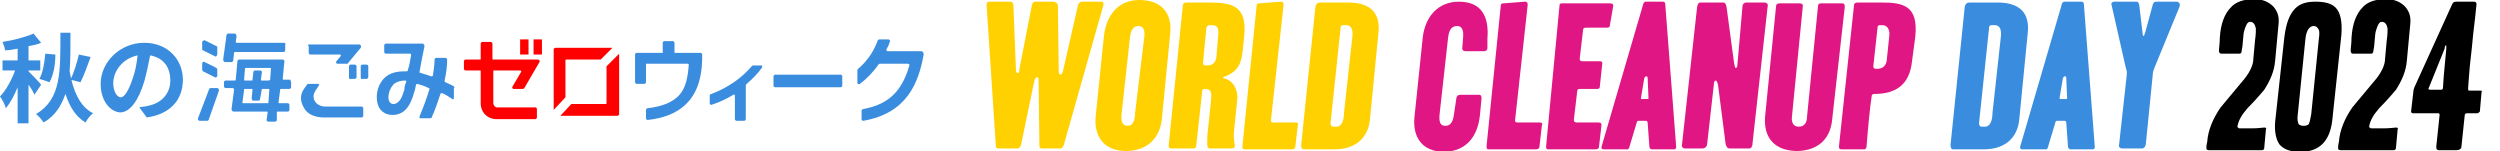 <?xml version="1.0" encoding="utf-8"?>
<!-- Generator: Adobe Illustrator 28.0.0, SVG Export Plug-In . SVG Version: 6.00 Build 0)  -->
<svg version="1.1" id="レイヤー_1" xmlns="http://www.w3.org/2000/svg" xmlns:xlink="http://www.w3.org/1999/xlink" x="0px"
	 y="0px" viewBox="0 0 298 18" style="enable-background:new 0 0 298 18;" xml:space="preserve">
<style type="text/css">
	.st0{fill:#3A8DDE;}
	.st1{fill:#FF0000;}
	.st2{fill:#FFD100;}
	.st3{fill:#DF1683;}
</style>
<g>
	<g>
		<path class="st0" d="M4.1,11.3C4,11,3.7,10.5,3.4,10.1v4.6H2.1v-4.3c-0.4,1-0.9,1.9-1.4,2.5c-0.1-0.4-0.4-1-0.7-1.4
			c0.7-0.7,1.4-2,1.8-3.1H0.3V7.2h1.8V5.8C1.6,5.9,1.1,6,0.6,6C0.6,5.7,0.4,5.3,0.3,5C1.6,4.8,3.1,4.4,4,4l0.9,1.1
			c-0.4,0.2-1,0.3-1.5,0.4v1.7h1.4v1.2H3.4v0.1c0.3,0.3,1.3,1.3,1.5,1.6L4.1,11.3z M8.4,4c0,1.7,0,3.2-0.1,4.5
			c0.4,2.3,1.2,4.2,2.8,5c-0.3,0.2-0.7,0.7-0.9,1.1c-1.2-0.7-1.9-1.9-2.4-3.4c-0.5,1.4-1.2,2.6-2.6,3.4c-0.2-0.3-0.6-0.8-0.9-1
			c3-1.8,2.9-5,2.9-9.7H8.4z M4.7,9.4c0.4-0.7,0.6-1.9,0.7-3l1.2,0.1c0,1.2-0.2,2.4-0.7,3.3L4.7,9.4z M10.8,6.8
			C10.4,7.9,10,9,9.6,9.8L8.4,9.5c0.4-0.8,0.8-2.1,1-3L10.8,6.8z"/>
		<path class="st0" d="M16.6,12.8c0.4-0.1,0.8-0.1,1.1-0.2c1.5-0.3,2.6-1.4,2.6-3c0-1.6-0.8-2.7-2.4-3c-0.2,1-0.4,2-0.7,3.1
			c-0.7,2.3-1.7,3.7-2.9,3.7C13.1,13.3,12,12,12,10c0-2.6,2.3-4.9,5.2-4.9c2.8,0,4.6,2,4.6,4.4c0,2.4-1.5,4.1-4.3,4.5L16.6,12.8z
			 M15.8,9.4c0.3-0.8,0.5-1.8,0.6-2.8c-1.9,0.4-2.9,2-2.9,3.3c0,1.1,0.5,1.7,0.9,1.7C14.8,11.6,15.3,10.9,15.8,9.4z"/>
	</g>
	<g>
		<path class="st0" d="M105.8,6.1h4c0.2,0,0.3,0.2,0.3,0.4c-0.6,3.4-2,7-7.2,7.9c-0.1,0-0.2-0.1-0.2-0.2v-1c0-0.1,0.1-0.2,0.2-0.2
			c2.6-0.5,4.5-1.7,5.5-5.2c0-0.1,0-0.2-0.2-0.2h-3.3c-0.1,0-0.1,0-0.2,0.1c-0.6,0.9-1.4,1.7-2.2,2.3c-0.1,0.1-0.3,0-0.3-0.1V8.4
			c0-0.1,0-0.1,0.1-0.2c0.8-0.7,1.7-1.7,2.3-3.3c0-0.1,0.1-0.2,0.2-0.2l1.1,0c0.1,0,0.2,0.1,0.2,0.2c-0.1,0.3-0.2,0.6-0.4,0.9
			C105.6,6,105.7,6.1,105.8,6.1"/>
		<path class="st0" d="M100.4,10.2c0,0.1-0.1,0.2-0.2,0.2h-7.8c-0.1,0-0.2-0.1-0.2-0.2V9.1c0-0.1,0.1-0.2,0.2-0.2h7.8
			c0.1,0,0.2,0.1,0.2,0.2V10.2z"/>
		<path class="st0" d="M90.8,8.1C90.3,8.8,89.7,9.4,89,10c-0.1,0.1-0.1,0.1-0.1,0.2v4c0,0.1-0.1,0.2-0.2,0.2h-0.9
			c-0.1,0-0.2-0.1-0.2-0.2v-2.8c0-0.1-0.1-0.2-0.2-0.1c-0.8,0.5-1.7,0.9-2.6,1.2c-0.1,0-0.2-0.1-0.2-0.2v-0.9c0-0.1,0.1-0.2,0.2-0.2
			c2.1-0.8,3.7-2,4.8-3.3c0.1-0.1,0.1-0.1,0.2-0.1h1.1C90.8,7.8,90.9,8,90.8,8.1"/>
		<path class="st0" d="M83.5,6.3c0.1,0,0.2,0.1,0.2,0.2l0,0.6c-0.1,5-2.9,6.8-6.5,7.2c-0.1,0-0.2-0.1-0.2-0.2v-1
			c0-0.1,0.1-0.2,0.2-0.2c1.7-0.2,3-0.7,3.8-1.6c0.7-0.8,1-2,1.1-3.6c0-0.1-0.1-0.1-0.1-0.1h-5C77,7.6,77,7.7,77,7.7l0,2.1
			c0,0.1-0.1,0.2-0.2,0.2h-0.9c-0.1,0-0.2-0.1-0.2-0.2V6.5c0-0.1,0.1-0.2,0.2-0.2h3.1V5.1c0-0.1,0.1-0.2,0.2-0.2h1
			c0.1,0,0.2,0.1,0.2,0.2v1.2H83.5z"/>
		<path class="st1" d="M73.8,6.4v7.2c0,0.1-0.1,0.2-0.2,0.2h-6.8l1.3-1.4h4.1c0.1,0,0.1-0.1,0.1-0.1V7.9L73.8,6.4z M67.4,11.6V7.2
			c0-0.1,0.1-0.1,0.1-0.1h4.1L73,5.7h-6.8c-0.1,0-0.2,0.1-0.2,0.2v7.2L67.4,11.6z"/>
		<path class="st1" d="M62,4.7h1v1.8h-1V4.7z M63.6,4.7h1v1.8h-1V4.7z M58.8,12.3V8.5c0-0.1,0-0.1,0.1-0.1H62c0.1,0,0.2,0.1,0.1,0.2
			l-1,1.7c-0.1,0.1,0,0.3,0.1,0.3h1.1c0.1,0,0.2-0.1,0.2-0.1l1.8-3.1c0.1-0.1,0-0.3-0.2-0.3h-5.3c-0.1,0-0.1,0-0.1-0.1V5.2
			c0-0.1-0.1-0.2-0.2-0.2h-1c-0.1,0-0.2,0.1-0.2,0.2V7c0,0.1,0,0.1-0.1,0.1h-1.7c-0.1,0-0.2,0.1-0.2,0.2v0.9c0,0.1,0.1,0.2,0.2,0.2
			h1.7c0.1,0,0.1,0,0.1,0.1v3.8c0,1.1,0.8,1.9,1.9,1.9h4.6c0.1,0,0.2-0.1,0.2-0.2V13c0-0.1-0.1-0.2-0.2-0.2l-4.6,0
			C59,12.8,58.8,12.5,58.8,12.3"/>
		<path class="st0" d="M54.1,10.3c-0.3-0.2-0.6-0.3-1-0.5c-0.1,0-0.1-0.1-0.1-0.2c0.2-0.9,0.3-1.7,0.3-2.5c0-0.1-0.1-0.2-0.2-0.2
			h-1.1c-0.1,0-0.2,0.1-0.2,0.2c0,0.6-0.1,1.3-0.2,1.9c0,0.1-0.1,0.1-0.2,0.1c-0.5-0.2-1-0.3-1.5-0.5C50,8.7,50,8.6,50,8.6
			c0.2-1.1,0.4-2.2,0.6-3.1c0-0.1-0.1-0.3-0.2-0.3h-4.4c-0.1,0-0.2,0.1-0.2,0.2v0.8c0,0.1,0.1,0.2,0.2,0.2h2.9C49,6.4,49,6.5,49,6.6
			c-0.1,0.6-0.2,1.2-0.4,1.8c0,0.1-0.1,0.1-0.1,0.1c-0.1,0-0.2,0-0.2,0c0,0,0,0-0.1,0v0c-1.6,0-2.5,0.6-3,1.7
			c-0.4,0.9-0.4,2.1,0.1,2.8c0.4,0.5,0.9,0.7,1.5,0.7c1.3,0,2.1-0.9,2.6-2.8c0.1-0.2,0.1-0.5,0.2-0.8c0-0.1,0.1-0.1,0.1-0.1
			c0.5,0.1,1,0.3,1.4,0.5c0.1,0,0.1,0.1,0.1,0.1c-0.3,1-0.7,2.1-1.2,3.3c0,0.1,0,0.2,0.1,0.2h1.2c0.1,0,0.2-0.1,0.2-0.2
			c0.4-0.9,0.7-1.8,1-2.7c0-0.1,0.1-0.1,0.2-0.1c0.5,0.2,0.9,0.5,1.2,0.7c0.1,0.1,0.2,0,0.2-0.1v-1.2C54.2,10.4,54.2,10.4,54.1,10.3
			 M48.3,9.6c0.1,0,0.2,0.1,0.1,0.2c-0.1,0.2-0.2,0.6-0.2,0.9c-0.2,0.6-0.3,0.9-0.5,1.2c-0.6,0.8-1.4,0.6-1.4-0.3
			c0-0.6,0.3-1.2,0.5-1.4C46.9,10,47.4,9.6,48.3,9.6"/>
		<path class="st0" d="M36.9,5.3h5.9c0.2,0,0.3,0.2,0.2,0.4l-1.5,1.8c0,0.1-0.1,0.1-0.2,0.1h-1.1c-0.1,0-0.2-0.2-0.1-0.3l0.5-0.6
			c0.1-0.1,0-0.2-0.1-0.2h-3.5c-0.1,0-0.2-0.1-0.2-0.2V5.5C36.6,5.4,36.7,5.3,36.9,5.3 M41.6,9.2V7.9c0-0.1,0.1-0.2,0.2-0.2h0.5
			c0.1,0,0.2,0.1,0.2,0.2v1.3c0,0.1-0.1,0.2-0.2,0.2h-0.5C41.7,9.5,41.6,9.4,41.6,9.2 M43,9.2V7.9c0-0.1,0.1-0.2,0.2-0.2h0.5
			c0.1,0,0.2,0.1,0.2,0.2v1.3c0,0.1-0.1,0.2-0.2,0.2h-0.5C43.1,9.5,43,9.4,43,9.2 M38.8,12.7c-1.1,0-1.7-0.9-1.3-1.7
			c0.2-0.4,0.4-0.6,0.5-0.8c0.1-0.1,0-0.2-0.1-0.2h-1.1c-0.1,0-0.2,0-0.2,0.1c-0.1,0.1-0.2,0.3-0.3,0.4c-0.6,0.8-0.5,1.6-0.1,2.3
			c0.4,0.8,1.3,1.2,2.4,1.2h4.5c0.1,0,0.2-0.1,0.2-0.2v-0.9c0-0.1-0.1-0.2-0.2-0.2L38.8,12.7z"/>
		<path class="st0" d="M25.6,6.7L24.2,6c-0.1,0-0.1-0.1-0.1-0.2V5c0-0.1,0.2-0.2,0.3-0.2l1.4,0.7c0.1,0,0.1,0.1,0.1,0.2v0.7
			C25.9,6.7,25.7,6.8,25.6,6.7 M25.9,9V8.3c0-0.1-0.1-0.2-0.1-0.2l-1.4-0.7c-0.1-0.1-0.3,0-0.3,0.2v0.7c0,0.1,0.1,0.2,0.1,0.2
			l1.4,0.7C25.7,9.3,25.9,9.2,25.9,9 M25.9,10.5h-0.8c-0.1,0-0.2,0.1-0.2,0.2l-1.3,3.4c0,0.1,0,0.3,0.2,0.3h0.9
			c0.1,0,0.2-0.1,0.2-0.2l1.2-3.4C26.1,10.6,26,10.5,25.9,10.5 M33.8,5.1h-5.6c-0.1,0-0.1-0.1-0.1-0.1l0.1-0.7
			c0-0.1-0.1-0.3-0.2-0.3h-0.8c-0.1,0-0.2,0.1-0.2,0.2l-0.4,2.9c0,0.1,0.1,0.3,0.2,0.3h0.8c0.1,0,0.2-0.1,0.2-0.2l0.1-0.9
			c0-0.1,0.1-0.1,0.1-0.1h5.8c0.1,0,0.2-0.1,0.2-0.2V5.3C34.1,5.2,34,5.1,33.8,5.1 M34.7,9.8v0.6c0,0.1-0.1,0.2-0.2,0.2h-1
			c-0.1,0-0.1,0-0.1,0.1l-0.2,1.5c0,0.1,0,0.1,0.1,0.1h1c0.1,0,0.2,0.1,0.2,0.2v0.6c0,0.1-0.1,0.2-0.2,0.2h-1.2
			c-0.1,0-0.1,0-0.1,0.1L33,14.3c0,0.1-0.1,0.2-0.2,0.2h-0.8c-0.1,0-0.3-0.1-0.2-0.3l0.1-0.8c0-0.1,0-0.1-0.1-0.1h-3.9
			c-0.2,0-0.3-0.1-0.3-0.3l0.3-2.3c0-0.1-0.1-0.2-0.1-0.2h-0.9c-0.1,0-0.2-0.1-0.2-0.2V9.8c0-0.1,0.1-0.2,0.2-0.2h1.1
			c0.1,0,0.1-0.1,0.1-0.1l0.2-2.2c0-0.1,0.1-0.2,0.2-0.2h5.2c0.1,0,0.2,0.1,0.2,0.2l-0.2,2.1c0,0.1,0.1,0.1,0.1,0.1h0.8
			C34.6,9.6,34.7,9.7,34.7,9.8 M32.1,10.7c0-0.1,0-0.1-0.1-0.1h-0.7c-0.1,0-0.1,0-0.1,0.1L31,11.8c0,0.1-0.1,0.2-0.2,0.2h-0.6
			c-0.1,0-0.2-0.1-0.2-0.3l0.1-1c0-0.1,0-0.1-0.1-0.1h-0.8c-0.1,0-0.1,0-0.1,0.1l-0.2,1.5c0,0.1,0,0.1,0.1,0.1h2.9
			c0.1,0,0.1,0,0.1-0.1L32.1,10.7z M32.2,9.5l0.1-1.3c0-0.1,0-0.1-0.1-0.1h-2.9c-0.1,0-0.1,0-0.1,0.1l-0.1,1.3c0,0.1,0,0.1,0.1,0.1
			h0.8c0.1,0,0.1,0,0.1-0.1l0.1-0.9c0-0.1,0.1-0.2,0.2-0.2h0.6c0.1,0,0.3,0.1,0.2,0.3l-0.1,0.8c0,0.1,0,0.1,0.1,0.1h0.7
			C32.2,9.6,32.2,9.5,32.2,9.5"/>
	</g>
</g>
<path class="st2" d="M126.8,17.3c-0.1,0.2-0.2,0.4-0.4,0.4h-2.2c-0.2,0-0.3-0.1-0.3-0.3l-0.1-7.8c0-0.4-0.1-0.4-0.2-0.4
	c-0.1,0-0.2,0.1-0.3,0.4l-1.6,7.7c-0.1,0.2-0.2,0.4-0.4,0.4h-2.3c-0.2,0-0.3-0.1-0.3-0.4l-1.1-16.7c0-0.3,0.1-0.4,0.4-0.4h2.4
	c0.3,0,0.4,0.2,0.4,0.5l0.3,7.6c0,0.2,0,0.4,0.2,0.4c0.2,0,0.2-0.1,0.2-0.4l1.5-7.7c0.1-0.3,0.2-0.4,0.4-0.4h2.1
	c0.3,0,0.6,0.2,0.6,0.5l0.1,7.8c0,0.3,0.1,0.4,0.2,0.4c0.1,0,0.2-0.1,0.3-0.4l1.8-7.9c0.1-0.3,0.3-0.4,0.5-0.4h2.3
	c0.2,0,0.3,0.2,0.2,0.5L126.8,17.3z"/>
<path class="st2" d="M138.5,14.1c-0.2,2.3-1.7,3.9-4.3,3.9c-2.8,0-3.8-2-3.6-4.1l1-9.7c0.3-2.4,1.7-4.2,4.2-4.2
	c2.6,0,3.9,1.5,3.7,3.9L138.5,14.1z M136.4,4.4c0.1-0.8-0.1-1.3-0.7-1.3c-0.7,0-0.9,0.6-1,1.3l-1,9.1c-0.1,0.8,0,1.5,0.7,1.5
	c0.7,0,0.9-0.8,0.9-1.5L136.4,4.4z"/>
<path class="st2" d="M141,0.6c0-0.2,0.2-0.3,0.4-0.3c0.6,0,1.6,0,2.8,0c2.8,0,4.5,0.5,4.1,4.1l-0.2,1.9c-0.2,1.7-0.9,2.4-2.3,2.9
	l0,0.1c1.4,0.3,1.7,1.6,1.7,2.4l-0.4,3.9c-0.1,1.1,0.1,1.6,0.1,1.8c0,0.2-0.2,0.3-0.5,0.3h-2.5c-0.2,0-0.3-0.2-0.3-0.5
	c0-0.6,0-1.2,0.1-1.8l0.3-2.9c0.1-1.2,0.3-1.9-0.7-1.9c-0.2,0-0.3,0.1-0.3,0.3l-0.7,6.4c0,0.2-0.1,0.4-0.3,0.4c-0.5,0-1.6,0-2.7,0
	c-0.2,0-0.3-0.1-0.3-0.3L141,0.6z M145.2,4.3c0.1-0.8,0-1.3-0.7-1.3h-0.3c-0.2,0-0.3,0.1-0.4,0.3l-0.4,4.2c0,0.2,0.1,0.3,0.3,0.3
	h0.2c0.6,0,1-0.3,1.1-1L145.2,4.3z"/>
<path class="st2" d="M152.7,0.2c0.2,0,0.3,0.1,0.3,0.4l-1.5,13.7c0,0.2,0,0.3,0.3,0.3h2.6c0.3,0,0.4,0.1,0.3,0.3l-0.3,2.6
	c0,0.2-0.2,0.3-0.4,0.3h-5.7c-0.2,0-0.2-0.2-0.2-0.4l1.7-16.8c0-0.1,0.1-0.2,0.3-0.2L152.7,0.2z"/>
<path class="st2" d="M156.8,0.8c0.1-0.4,0.3-0.5,0.6-0.5h3.3c2.6,0,3.9,1.2,3.6,3.7l-1,10.2c-0.2,2.3-1.8,3.6-4.2,3.6h-3.7
	c-0.2,0-0.3-0.2-0.3-0.5L156.8,0.8z M158.6,14.7c0,0.2,0.1,0.4,0.3,0.4h0.4c0.7,0,0.9-0.9,0.9-1.6l1-9.1c0.1-0.8-0.1-1.4-0.7-1.4
	h-0.4c-0.2,0-0.3,0.1-0.3,0.3L158.6,14.7z"/>
<path class="st3" d="M177.3,5.7c0,0.2-0.1,0.4-0.4,0.4l-2.2,0c-0.2,0-0.4-0.1-0.4-0.3l0.1-1.3c0.1-1-0.2-1.4-0.7-1.4
	c-0.7,0-1,0.5-1.1,1.5l-1,9c-0.1,1,0.1,1.4,0.7,1.4c0.6,0,0.9-0.5,1-1.3l0.3-2c0-0.2,0.2-0.4,0.4-0.4l2.3,0c0.2,0,0.3,0.1,0.3,0.4
	l-0.2,2.1c-0.3,2.6-1.7,4.2-4.2,4.3c-2.9,0-3.8-2-3.6-4.1l1-9.6c0.3-2.4,1.8-4.2,4.3-4.2c2.8,0,3.6,1.9,3.4,4.4L177.3,5.7z"/>
<path class="st3" d="M181.8,0.2c0.2,0,0.3,0.1,0.3,0.4l-1.5,13.7c0,0.2,0,0.3,0.3,0.3h2.6c0.3,0,0.4,0.1,0.3,0.3l-0.3,2.6
	c0,0.2-0.2,0.3-0.4,0.3h-5.7c-0.2,0-0.2-0.2-0.2-0.4l1.7-16.8c0-0.1,0.1-0.2,0.3-0.2L181.8,0.2z"/>
<path class="st3" d="M191.9,3c0,0.2-0.1,0.3-0.3,0.3h-2.6c-0.2,0-0.3,0.1-0.3,0.3l-0.4,3.4c0,0.2,0.1,0.3,0.3,0.3h2.1
	c0.2,0,0.3,0.1,0.3,0.2l-0.3,2.8c0,0.2-0.1,0.3-0.3,0.3h-2.1c-0.2,0-0.3,0.1-0.3,0.3l-0.4,3.4c0,0.2,0.1,0.3,0.4,0.3h2.5
	c0.3,0,0.4,0.1,0.4,0.3l-0.3,2.6c0,0.2-0.2,0.3-0.4,0.3l-5.7,0c-0.2,0-0.2-0.2-0.2-0.4l1.6-16.8c0-0.1,0.1-0.2,0.3-0.2h5.7
	c0.3,0,0.4,0.1,0.4,0.3L191.9,3z"/>
<path class="st3" d="M199.8,17.5c0,0.2-0.1,0.3-0.2,0.3h-2.7c-0.2,0-0.3-0.2-0.3-0.4l-0.2-2.8c0-0.1-0.1-0.2-0.2-0.2h-0.9
	c-0.1,0-0.2,0.1-0.2,0.2l-0.9,3c-0.1,0.2-0.1,0.2-0.2,0.2h-2.8c-0.3,0-0.3-0.1-0.3-0.3l5-17.1c0.1-0.1,0.1-0.2,0.3-0.2h2
	c0.2,0,0.3,0.1,0.3,0.3L199.8,17.5z M195.6,11.7c0,0.1,0,0.1,0.1,0.1h0.7c0.1,0,0.1,0,0.1-0.1l-0.1-2.4c0-0.2-0.1-0.2-0.2-0.2
	c-0.1,0-0.1,0.1-0.2,0.2L195.6,11.7z"/>
<path class="st3" d="M208.9,17.1c0,0.4-0.2,0.6-0.4,0.6h-2.3c-0.3,0-0.4-0.2-0.5-0.5l-0.9-7c-0.1-0.5-0.2-0.6-0.3-0.6
	c-0.1,0-0.2,0.2-0.2,0.4l-0.8,7.1c0,0.3-0.2,0.6-0.6,0.6h-2c-0.3,0-0.5-0.2-0.4-0.5l1.8-16.4c0.1-0.4,0.2-0.5,0.4-0.5l2.7,0
	c0.2,0,0.3,0.1,0.4,0.5l0.9,6.7c0.1,0.4,0.1,0.6,0.2,0.6c0.1,0,0.2-0.1,0.2-0.4l0.6-6.9c0-0.3,0.2-0.5,0.5-0.5c0.5,0,1.2,0,2.1,0
	c0.3,0,0.5,0.2,0.4,0.5L208.9,17.1z"/>
<path class="st3" d="M218.4,14.2c-0.2,2.3-1.6,3.7-4.1,3.8c-2.8,0-4.1-1.6-3.9-4.1l1.3-13.1c0-0.3,0.2-0.4,0.4-0.4h2.4
	c0.3,0,0.4,0.1,0.4,0.3l-1.3,13.2c-0.1,0.7,0.2,1.2,0.8,1.2c0.7,0,1-0.5,1-1.2l1.3-13.1c0-0.3,0.1-0.4,0.4-0.4c1.5,0,2.3,0,2.5,0
	c0.2,0,0.3,0.1,0.3,0.4L218.4,14.2z"/>
<path class="st3" d="M227.9,7.4c-0.3,2.6-1.8,3.8-4.5,3.8c-0.2,0-0.3,0.1-0.3,0.3c-0.2,1.3-0.4,3.3-0.6,5.9c0,0.2-0.1,0.4-0.3,0.4
	c-0.5,0-1.6,0-2.7,0c-0.2,0-0.3-0.1-0.3-0.3L221,0.6c0-0.2,0.2-0.3,0.4-0.3c0.6,0,1.6,0,2.8,0c2.6,0,4.5,0.3,4.1,4.1L227.9,7.4z
	 M225.2,4.3c0.1-0.7-0.2-1.3-0.8-1.3h-0.3c-0.2,0-0.3,0.1-0.3,0.3l-0.5,4.6c0,0.2,0.1,0.3,0.3,0.3h0.2c0.4,0,1-0.2,1.1-1L225.2,4.3z
	"/>
<path class="st0" d="M234.2,0.8c0.1-0.4,0.3-0.5,0.6-0.5h3.3c2.6,0,3.9,1.2,3.6,3.7l-1,10.2c-0.2,2.3-1.8,3.6-4.2,3.6h-3.7
	c-0.2,0-0.3-0.2-0.3-0.5L234.2,0.8z M235.9,14.7c0,0.2,0.1,0.4,0.3,0.4h0.4c0.7,0,0.9-0.9,0.9-1.6l1-9.1c0.1-0.8-0.1-1.4-0.7-1.4
	h-0.4c-0.2,0-0.3,0.1-0.3,0.3L235.9,14.7z"/>
<path class="st0" d="M249.7,17.5c0,0.2-0.1,0.3-0.2,0.3h-2.7c-0.2,0-0.3-0.2-0.3-0.4l-0.2-2.8c0-0.1-0.1-0.2-0.2-0.2h-0.9
	c-0.1,0-0.2,0.1-0.2,0.2l-0.9,3c-0.1,0.2-0.1,0.2-0.2,0.2h-2.8c-0.3,0-0.3-0.1-0.3-0.3l5-17.1c0.1-0.1,0.1-0.2,0.3-0.2h2
	c0.2,0,0.3,0.1,0.3,0.3L249.7,17.5z M245.5,11.7c0,0.1,0,0.1,0.1,0.1h0.7c0.1,0,0.1,0,0.1-0.1l-0.1-2.4c0-0.2-0.1-0.2-0.2-0.2
	c-0.1,0-0.1,0.1-0.2,0.2L245.5,11.7z"/>
<path class="st0" d="M256.8,8.1c-0.1,0.3-0.2,0.5-0.2,0.9l-0.8,8c0,0.4-0.2,0.7-0.5,0.7H253c-0.3,0-0.5-0.2-0.4-0.5l0.9-8.2
	c0-0.2,0.1-0.4-0.1-0.9l-1.7-7.5c-0.1-0.2,0.1-0.4,0.3-0.4h2.6c0.3,0,0.3,0.1,0.4,0.4l0.4,3.4c0,0.2,0.1,0.3,0.1,0.3
	c0.1,0,0.1-0.2,0.2-0.4l0.9-3.3c0.1-0.4,0.3-0.4,0.5-0.4h2.3c0.4,0,0.5,0.3,0.4,0.6L256.8,8.1z"/>
<g>
	<path d="M271.2,7.2c-0.1,1.3-0.6,2.4-1.3,3.5c-0.2,0.2-0.8,1-2,2.2c-0.7,0.8-1.1,1.5-1.2,2.2c0,0.1,0.1,0.1,0.2,0.2
		c0.4,0,0.9,0,1.5,0c0.8,0,1.4-0.1,1.5-0.1c0.2,0,0.3,0.1,0.2,0.2l-0.2,2.2c0,0.2-0.1,0.3-0.3,0.3l-6.3,0c-0.2,0-0.3-0.1-0.3-0.2
		c0-0.2,0-0.4,0.1-0.8c0.1-1.4,0.7-2.8,1.6-4.1c0.1-0.1,0.9-1.1,2.5-3c0.9-1,1.4-2,1.4-2.8l0.2-2.2c0.1-0.7,0.1-1.1,0.1-1.4
		c-0.1-0.5-0.3-0.8-0.7-0.8c-0.3,0-0.5,0.4-0.7,1.1c-0.1,0.3-0.1,0.9-0.2,1.8l-0.1,0.6c0,0.2-0.1,0.3-0.3,0.3c-0.2,0-0.8,0-2.1,0
		c-0.2,0-0.3-0.1-0.3-0.4c0-0.3,0.1-0.8,0.1-1.5c0.1-1.7,0.6-2.9,1.3-3.6c0.6-0.7,1.6-1,2.8-1c1,0,1.7,0.3,2.3,0.9
		c0.5,0.6,0.7,1.2,0.6,2.1L271.2,7.2z"/>
	<path d="M278,14.4c-0.3,2.4-1.5,3.7-3.8,3.7c-1.2,0-2-0.3-2.5-0.9c-0.4-0.6-0.6-1.5-0.5-2.7l1.1-10.1c0.2-1.6,0.6-2.7,1.3-3.4
		c0.6-0.6,1.4-0.8,2.4-0.8c1.1,0,1.9,0.2,2.4,0.7c0.6,0.6,0.8,1.7,0.7,3.2L278,14.4z M275.5,13.6l0.9-8.9c0.1-0.7,0.1-1.1-0.1-1.3
		c-0.1-0.2-0.3-0.3-0.5-0.3c-0.5,0-0.9,0.5-1,1.6l-0.9,8.9c-0.1,0.6,0,1,0.1,1.2c0.1,0.1,0.3,0.2,0.6,0.2c0.3,0,0.5-0.1,0.6-0.2
		C275.3,14.6,275.4,14.2,275.5,13.6z"/>
	<path d="M286.9,7.2c-0.1,1.3-0.6,2.4-1.3,3.5c-0.2,0.2-0.8,1-2,2.2c-0.7,0.8-1.1,1.5-1.2,2.2c0,0.1,0.1,0.1,0.2,0.2
		c0.4,0,0.9,0,1.5,0c0.8,0,1.4-0.1,1.5-0.1c0.2,0,0.3,0.1,0.2,0.2l-0.2,2.2c0,0.2-0.1,0.3-0.3,0.3l-6.3,0c-0.2,0-0.3-0.1-0.3-0.2
		c0-0.2,0-0.4,0.1-0.8c0.1-1.4,0.7-2.8,1.6-4.1c0.1-0.1,0.9-1.1,2.5-3c0.9-1,1.4-2,1.4-2.8l0.2-2.2c0.1-0.7,0.1-1.1,0.1-1.4
		c-0.1-0.5-0.3-0.8-0.7-0.8c-0.3,0-0.5,0.4-0.7,1.1c-0.1,0.3-0.1,0.9-0.2,1.8l-0.1,0.6c0,0.2-0.1,0.3-0.3,0.3c-0.2,0-0.8,0-2.1,0
		c-0.2,0-0.3-0.1-0.3-0.4c0-0.3,0.1-0.8,0.1-1.5c0.1-1.7,0.6-2.9,1.3-3.6c0.6-0.7,1.6-1,2.8-1c1,0,1.7,0.3,2.3,0.9
		c0.5,0.6,0.7,1.2,0.6,2.1L286.9,7.2z"/>
	<path d="M295.3,13.5c-0.1,0-0.5,0-1.2,0c-0.2,0-0.3,0.1-0.3,0.2l-0.4,3.8c0,0.2-0.2,0.4-0.6,0.4h-2.1c-0.2,0-0.3-0.1-0.3-0.4
		l0.4-3.8c0-0.2-0.1-0.2-0.2-0.2c-0.1,0-0.6,0-1.5,0c-0.7,0-1.2,0-1.5,0c-0.1,0-0.2-0.1-0.2-0.2l0.3-2.6l0.1-0.3l4.5-9.9
		c0.1-0.2,0.2-0.3,0.5-0.3h2.1c0.2,0,0.3,0.1,0.3,0.3c-0.1,0.9-0.2,2.1-0.4,3.6c-0.1,1-0.2,2.2-0.4,3.8c-0.1,1.5-0.2,2.3-0.2,2.6
		c0,0.2,0,0.3,0.1,0.3c0.5,0,0.9,0,1.4,0c0.1,0,0.2,0.1,0.1,0.2l-0.2,2.3C295.5,13.4,295.4,13.5,295.3,13.5z M291.6,5.8
		c0-0.3,0-0.4,0-0.4c-0.1,0-0.2,0.1-0.2,0.4c-0.4,1-1,2.5-1.9,4.7c-0.1,0.1,0,0.2,0.2,0.2c0.2,0,0.7,0,1.3,0c0.1,0,0.2-0.1,0.2-0.2
		C291.3,8.6,291.5,7.1,291.6,5.8z"/>
</g>
</svg>
